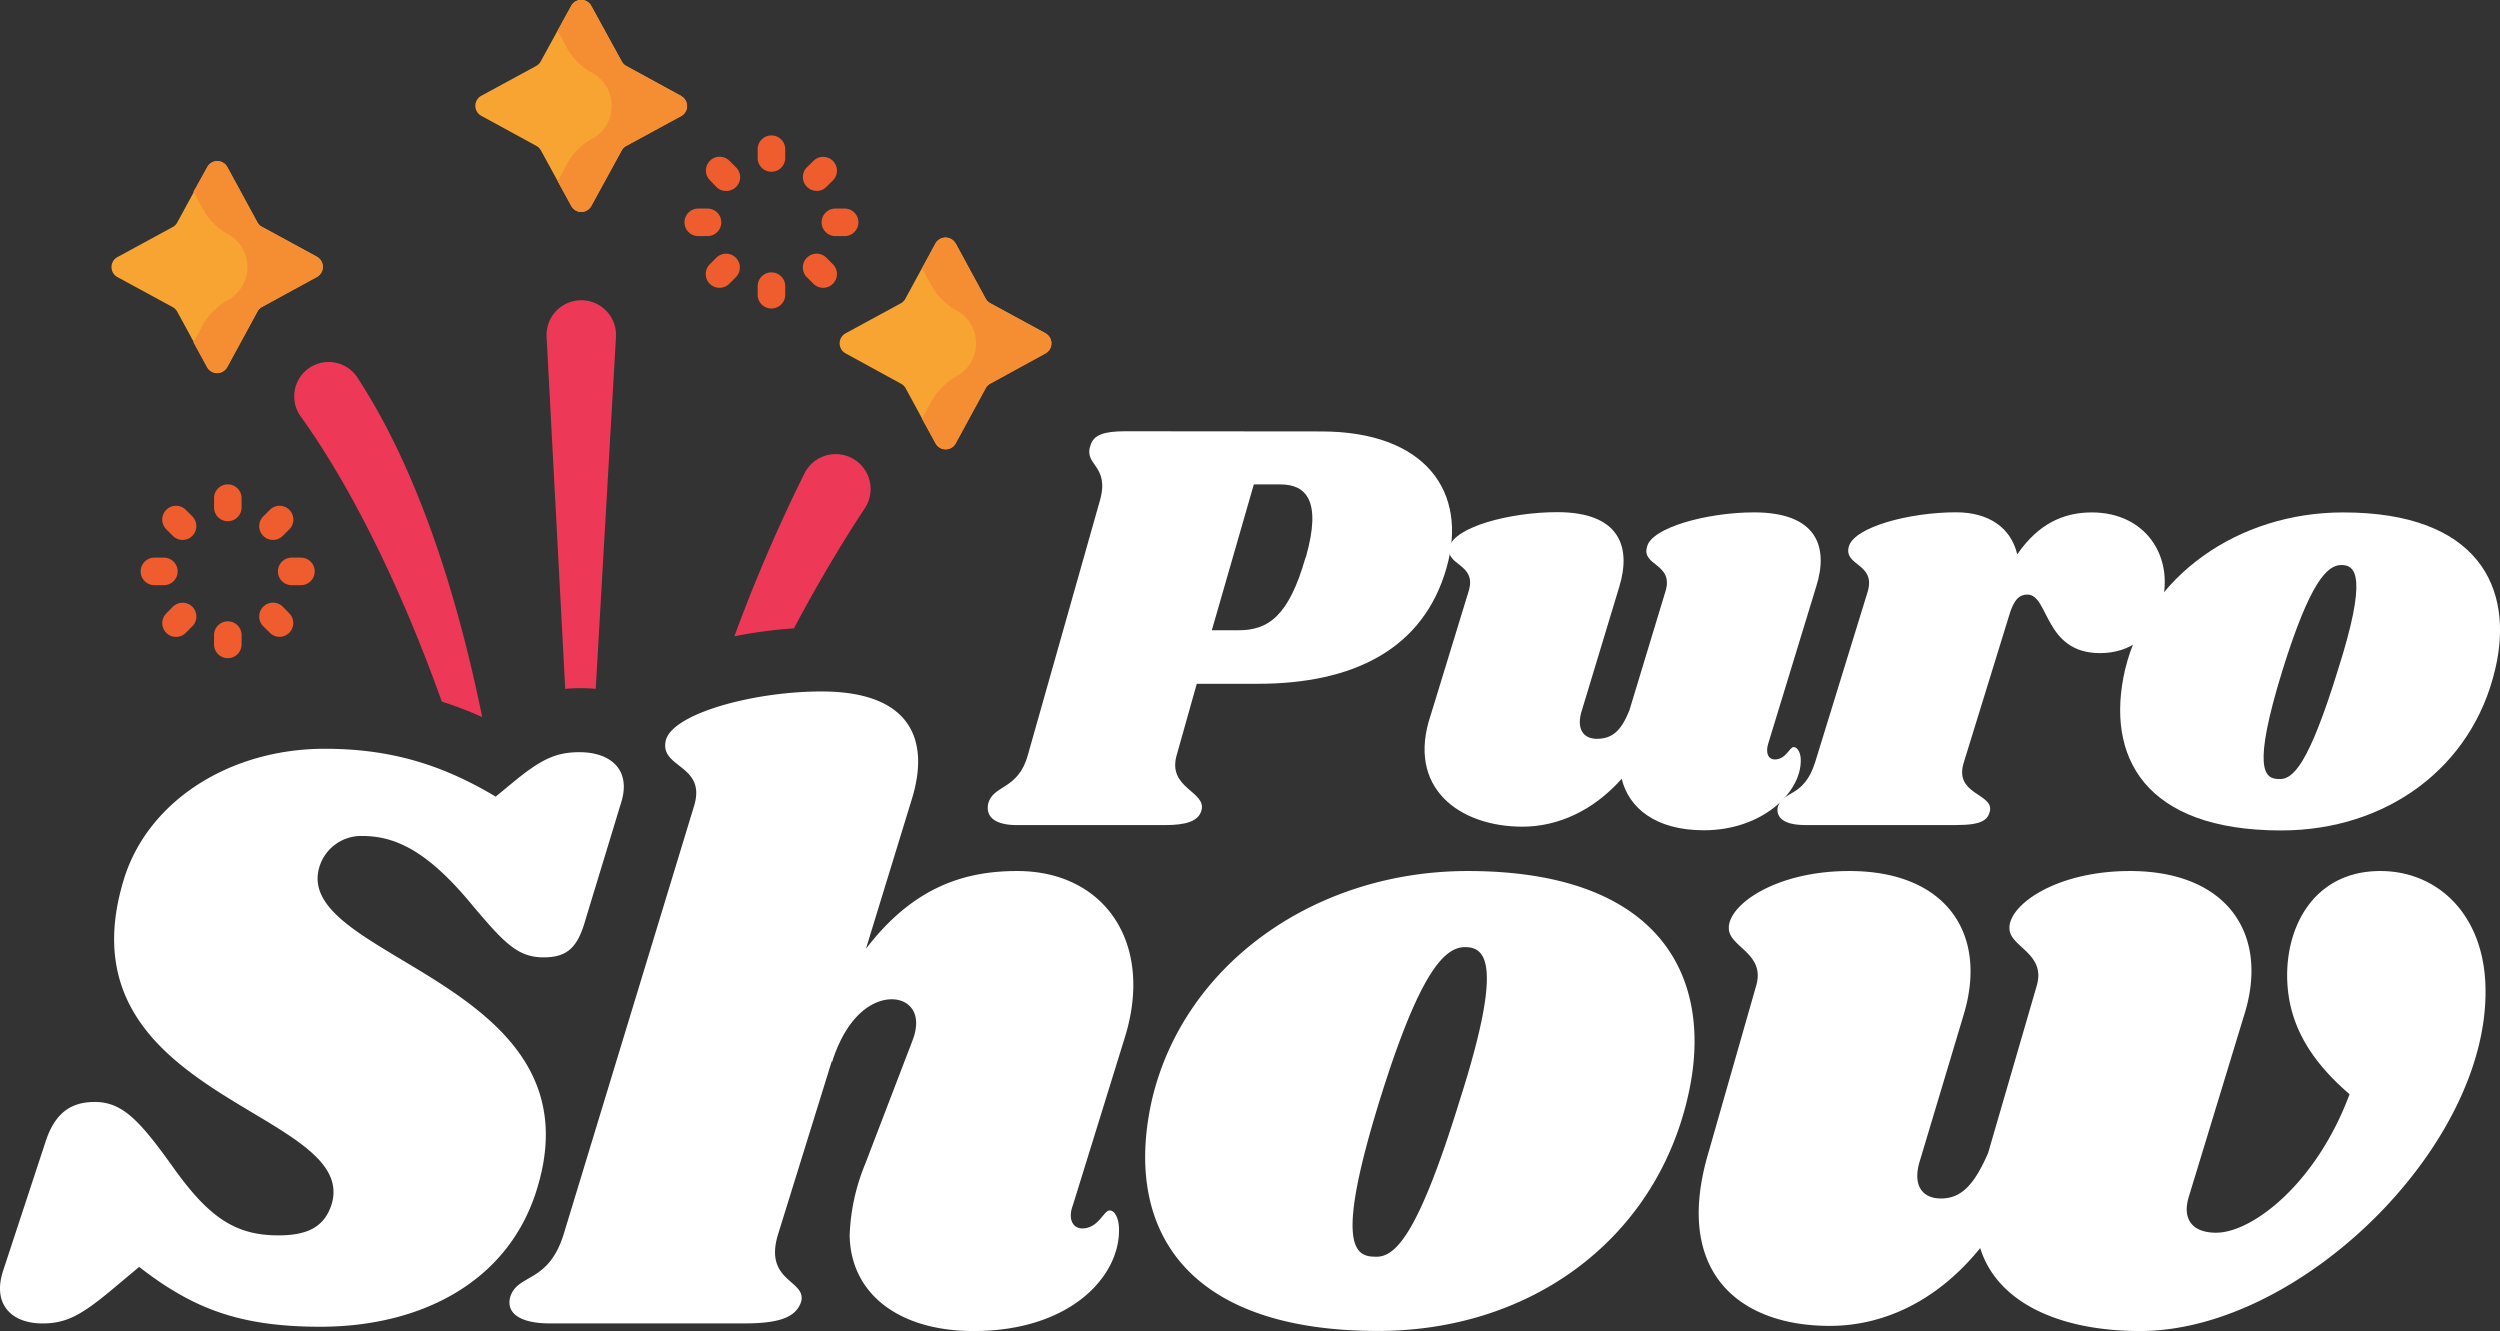 <svg xmlns="http://www.w3.org/2000/svg" viewBox="0 0 582.82 310.3"><rect x="0" y="0" width="582.82" height="310.3" fill="#333333" stroke="none"/><defs><style>.cls-1{fill:#ef5c2e;}.cls-2{fill:#f8a433;}.cls-3{fill:#f58e32;}.cls-4{fill:#ed3957;}.cls-5{fill:#fff;}</style></defs><title>main-logo_1</title><g id="Capa_2" data-name="Capa 2"><g id="Capa_1-2" data-name="Capa 1"><path class="cls-1" d="M53.11,112.92a3.21,3.21,0,0,0-3.21,3.21v2.17a3.21,3.21,0,0,0,6.42,0v-2.17A3.21,3.21,0,0,0,53.11,112.92Z"/><path class="cls-1" d="M53.11,144.85a3.21,3.21,0,0,0-3.21,3.21v2.17a3.21,3.21,0,0,0,6.42,0v-2.17A3.21,3.21,0,0,0,53.11,144.85Z"/><path class="cls-1" d="M63.65,125.87a3.24,3.24,0,0,0,2.27-.94l1.53-1.53a3.21,3.21,0,0,0-4.54-4.55l-1.53,1.53a3.21,3.21,0,0,0,2.27,5.49Z"/><path class="cls-1" d="M40.3,141.43,38.77,143a3.21,3.21,0,0,0,4.54,4.54L44.84,146a3.21,3.21,0,1,0-4.54-4.55Z"/><path class="cls-1" d="M70.17,130H68a3.21,3.21,0,0,0,0,6.42h2.16a3.21,3.21,0,1,0,0-6.42Z"/><path class="cls-1" d="M41.42,133.18A3.21,3.21,0,0,0,38.21,130H36a3.21,3.21,0,0,0,0,6.42h2.17A3.21,3.21,0,0,0,41.42,133.18Z"/><path class="cls-1" d="M65.92,141.43A3.21,3.21,0,1,0,61.38,146l1.53,1.52a3.16,3.16,0,0,0,2.27.94A3.21,3.21,0,0,0,67.45,143Z"/><path class="cls-1" d="M43.31,118.85a3.21,3.21,0,0,0-4.54,4.55l1.53,1.53a3.24,3.24,0,0,0,2.27.94,3.22,3.22,0,0,0,2.27-5.49Z"/><path class="cls-1" d="M179.84,31.57a3.22,3.22,0,0,0-3.21,3.22V37a3.22,3.22,0,0,0,6.43,0V34.79A3.22,3.22,0,0,0,179.84,31.57Z"/><path class="cls-1" d="M179.84,63.5a3.22,3.22,0,0,0-3.21,3.22v2.16a3.22,3.22,0,0,0,6.43,0V66.72A3.22,3.22,0,0,0,179.84,63.5Z"/><path class="cls-1" d="M190.38,44.52a3.19,3.19,0,0,0,2.27-.94l1.53-1.53a3.21,3.21,0,0,0-4.54-4.54L188.11,39a3.22,3.22,0,0,0,2.27,5.49Z"/><path class="cls-1" d="M167,60.08l-1.53,1.53a3.21,3.21,0,1,0,4.54,4.55l1.53-1.53A3.21,3.21,0,0,0,167,60.08Z"/><path class="cls-1" d="M196.91,48.62h-2.16a3.21,3.21,0,1,0,0,6.42h2.16a3.21,3.21,0,1,0,0-6.42Z"/><path class="cls-1" d="M168.15,51.83a3.21,3.21,0,0,0-3.21-3.21h-2.16a3.21,3.21,0,0,0,0,6.42h2.16A3.2,3.2,0,0,0,168.15,51.83Z"/><path class="cls-1" d="M192.65,60.08a3.21,3.21,0,0,0-4.54,4.55l1.53,1.53a3.24,3.24,0,0,0,2.27.94,3.22,3.22,0,0,0,2.27-5.49Z"/><path class="cls-1" d="M167,43.58a3.16,3.16,0,0,0,2.27.94A3.22,3.22,0,0,0,171.58,39l-1.53-1.52a3.21,3.21,0,1,0-4.54,4.54Z"/><path class="cls-2" d="M137.85,1.39l7.05,12.87a2.61,2.61,0,0,0,1,1.06l12.88,7.05a2.66,2.66,0,0,1,0,4.67l-12.88,7a2.74,2.74,0,0,0-1,1.06L137.85,48a2.66,2.66,0,0,1-4.67,0l-7.05-12.88a2.74,2.74,0,0,0-1-1.06L112.2,27a2.66,2.66,0,0,1,0-4.67l12.88-7a2.61,2.61,0,0,0,1-1.06l7.05-12.87A2.66,2.66,0,0,1,137.85,1.39Z"/><path class="cls-3" d="M158.83,22.37l-12.88-7a2.61,2.61,0,0,1-1-1.06L137.85,1.39a2.66,2.66,0,0,0-4.67,0L130,7.18l2.16,4A14.77,14.77,0,0,0,138.06,17a8.75,8.75,0,0,1,0,15.35,14.81,14.81,0,0,0-5.89,5.88l-2.16,4,3.17,5.8a2.66,2.66,0,0,0,4.67,0l7.05-12.88a2.74,2.74,0,0,1,1-1.06l12.88-7a2.66,2.66,0,0,0,0-4.67Z"/><path class="cls-2" d="M52.94,38.91l7,12.87A2.58,2.58,0,0,0,61,52.84l12.88,7a2.67,2.67,0,0,1,0,4.68L61,71.6A2.64,2.64,0,0,0,60,72.66l-7,12.88a2.67,2.67,0,0,1-4.68,0l-7-12.88a2.7,2.7,0,0,0-1.06-1.06l-12.88-7a2.66,2.66,0,0,1,0-4.67l12.88-7a2.64,2.64,0,0,0,1.06-1.06l7-12.87A2.67,2.67,0,0,1,52.94,38.91Z"/><path class="cls-3" d="M73.92,59.89,61,52.84A2.58,2.58,0,0,1,60,51.78l-7-12.87a2.67,2.67,0,0,0-4.68,0L45.09,44.7l2.17,4a14.75,14.75,0,0,0,5.88,5.89,8.75,8.75,0,0,1,0,15.35,14.79,14.79,0,0,0-5.88,5.88l-2.17,4,3.17,5.8a2.67,2.67,0,0,0,4.68,0l7-12.88A2.7,2.7,0,0,1,61,71.6l12.88-7a2.67,2.67,0,0,0,0-4.67Z"/><path class="cls-2" d="M222.77,56.73l7,12.88a2.77,2.77,0,0,0,1.06,1.06l12.88,7a2.66,2.66,0,0,1,0,4.67l-12.88,7.05a2.64,2.64,0,0,0-1.06,1.06l-7,12.87a2.67,2.67,0,0,1-4.68,0l-7-12.87A2.58,2.58,0,0,0,210,89.43l-12.88-7.05a2.67,2.67,0,0,1,0-4.67l12.88-7a2.7,2.7,0,0,0,1.06-1.06l7-12.88a2.67,2.67,0,0,1,4.68,0Z"/><path class="cls-3" d="M243.75,77.71l-12.88-7a2.77,2.77,0,0,1-1.06-1.06l-7-12.88a2.67,2.67,0,0,0-4.68,0l-3.17,5.8,2.17,4A14.85,14.85,0,0,0,223,72.37a8.75,8.75,0,0,1,0,15.35,14.81,14.81,0,0,0-5.88,5.89l-2.17,4,3.17,5.79a2.67,2.67,0,0,0,4.68,0l7-12.87a2.64,2.64,0,0,1,1.06-1.06l12.88-7.05a2.66,2.66,0,0,0,0-4.67Z"/><path class="cls-4" d="M201.63,118.47a8.14,8.14,0,1,0-14.1-8.08,380.4,380.4,0,0,0-16.32,37.94,112,112,0,0,1,13.88-1.85C191.83,133.77,197.84,124.19,201.63,118.47Z"/><path class="cls-4" d="M83.22,87.87A8,8,0,1,0,70,96.94c6.87,9.49,20.09,30.55,33,66.62a87.3,87.3,0,0,1,9.41,3.6C107.08,141,98.12,110.57,83.22,87.87Z"/><path class="cls-4" d="M138.88,160.59l4.72-82a8.1,8.1,0,1,0-16.17,0l4.34,82c1.07-.1,2.17-.15,3.33-.15A33.36,33.36,0,0,1,138.88,160.59Z"/><path class="cls-5" d="M75.7,174.56c14.75,0,26.91,3.39,39.86,11.16l4.59-3.79c6.18-5,9.56-6.57,14.95-6.57,7.37,0,12,4.18,9.76,11.56l-8.37,27.5c-1.79,6.38-4.18,8.77-9.77,8.77-6.37,0-9.56-3.78-17.94-13.75C99.22,198.28,92,194.89,84.47,194.89a10.18,10.18,0,0,0-10,7.17c-6.58,21.53,65.38,26.52,50.83,74.75C118.75,298.94,98,309.3,74.7,309.3c-18.74,0-29.7-4.18-42.26-13.95l-7.17,6c-6.58,5.38-10,7.18-15.35,7.18-7.38,0-11.76-4.59-9.17-12.36l9.77-29.7c2.19-7,6-9.57,11.56-9.57,6.37,0,10.36,4.19,17.94,14.75C48.59,283.79,54.77,288,64.93,288c7.38,0,10.77-2.39,12.36-7.17,6.78-22.13-64-24.72-48.44-75.75C34.44,186.72,53.57,174.56,75.7,174.56ZM191.5,161.2c20.73,0,25.32,11.17,21.13,24.92L201.87,221.2C213,206.65,225,203.06,237.15,203.06c20.33,0,31.89,16.74,25.12,38.67L250.11,281c-1.2,3.19,0,5.38,2.19,5.38,3.79,0,5-4.19,6.38-4.19s2.19,2.2,2.19,4.39c.2,11-11.36,23.72-33.89,23.72-17.54,0-28.7-8.77-28.9-22.33a47.81,47.81,0,0,1,3.59-16.54l11-28.7c2.59-6.58-.79-9.77-4.78-9.77-4.19,0-10.37,3.39-13.95,14.75v-.4l-12.56,40.47c-3.39,11.16,6.77,10.56,5.38,15.74-1.2,3.39-4.59,5-13.16,5H128.12c-7.18,0-10.17-2.59-9.17-6.18,1.79-5.58,9-3,12.56-14.95l30.29-99.47c3-9.76-8.17-8.77-6.57-15.35C156.82,166.38,175.56,161.2,191.5,161.2Zm150.68,41.86c45.44,0,57.8,25.32,51.22,53-7.77,33.09-36.67,54.22-72.15,54.22-46.05,0-59.4-24.92-52.62-54.22C276.2,224.59,306.7,203.06,342.18,203.06Zm-.6,17.74c-4.79,0-10.57,5.58-19.93,35.68-10.17,32.89-6.18,36.48-1.2,36.48,4.78.4,10.17-5,19.93-36.68C350.35,225,346.56,220.8,341.58,220.8Zm213.34-17.74c13.36,0,24.32,10.17,24.52,27.51.6,36.68-43.25,79.73-80.53,79.73-18.73,0-33.29-6.58-37.27-19.34-10,12.36-22.53,18.14-35.08,18.14-21.13,0-36.48-12.55-28.31-40.26l11.17-39.07c2.19-7.57-6.38-9-6.38-13.35-.2-5.39,10.76-13.36,28.1-13.36,22.53,0,32.29,14.55,26.71,33.29l-10.16,33.89c-2,6,.39,9.16,4.78,9.16,4.78,0,7.77-3.19,11-10.56l11.36-39.07c2.2-7.57-6.37-9-6.37-13.35-.2-5.39,10.76-13.36,28.1-13.36,22.52,0,32.49,14.55,26.71,33.29l-13,42.66c-1.59,5.18.8,8.37,6.38,8.37,8.37,0,23.32-11.36,31.1-32.29-11.16-9.57-14.35-18.54-14.55-27.11C533,215.22,540,203.06,554.92,203.06Z"/><path class="cls-5" d="M308,100.58c24.26,0,34.32,14,29.22,31.83-5.38,18.88-21.64,27-44,27H279l-4.69,16.67c-2.2,7.72,7,8.41,5.79,12.82-.69,2.62-3.72,3.45-8.55,3.45H237c-4.83,0-7.31-1.8-6.62-5,1.1-4.41,7-3.16,9.23-11.3l16.82-59.39c2.34-8.27-3.86-8.13-2.21-12.81.69-2.48,3.17-3.31,8.13-3.31Zm-3.58,29.35c3.86-13.5-.14-17-5.92-17h-6.2l-9.79,34h6.06C295.83,147,300.51,143.44,304.37,129.93Z"/><path class="cls-5" d="M368.82,165.48c-1.51,4.55.42,6.76,3.45,6.76,3.86,0,5.79-2.21,7.58-6.62l8.4-27.7c2.07-6.61-5.65-5.92-4.27-10.47,1-4.41,13.92-8,24.95-8,14.46,0,17.5,7.85,14.46,17.36l-11.16,36.52c-.69,2.2,0,3.72,1.52,3.72,2.62,0,3.44-2.89,4.41-2.89s1.65,1.51,1.65,3c.14,7.58-9,16.4-22.6,16.4-11.3,0-17.5-5.24-19.15-12-6.76,7.58-15,11.16-23.15,11.16-14.61,0-27.15-9-21.36-26.05l8.82-28.8c2.06-6.61-5.65-5.92-4.41-10.47s14.05-8,25.08-8c14.33,0,17.36,7.85,14.47,17.36Z"/><path class="cls-5" d="M470.28,129.24c5-7.3,11-9.78,17.37-9.78,12.54,0,19.15,10.19,16.4,21.08-1.8,7.72-7.45,11.72-14.47,11.72-13.1,0-11.86-13.65-16.95-13.65-1.8,0-3.17,1.1-4.28,5L457.74,178c-2.06,7.17,6.75,7,6.2,10.89-.41,2.34-2.06,3.45-7.85,3.45H420.81c-5,0-6.89-1.8-6.34-4.28,1.24-3.85,6.06-2.06,8.68-10.33l12.27-39.83c1.93-6.61-5.65-5.92-4.41-10.47s14.05-8,25.08-8C463.53,119.46,468.77,122.9,470.28,129.24Z"/><path class="cls-5" d="M546.26,119.46c31.42,0,40,17.5,35.42,36.65C576.3,179,556.32,193.6,531.79,193.6c-31.83,0-41.06-17.23-36.38-37.49C500.65,134.34,521.73,119.46,546.26,119.46Zm-.41,12.26c-3.31,0-7.3,3.86-13.78,24.67-7,22.74-4.27,25.22-.83,25.22,3.31.27,7-3.45,13.78-25.36C551.91,134.62,549.29,131.72,545.85,131.72Z"/></g></g></svg>